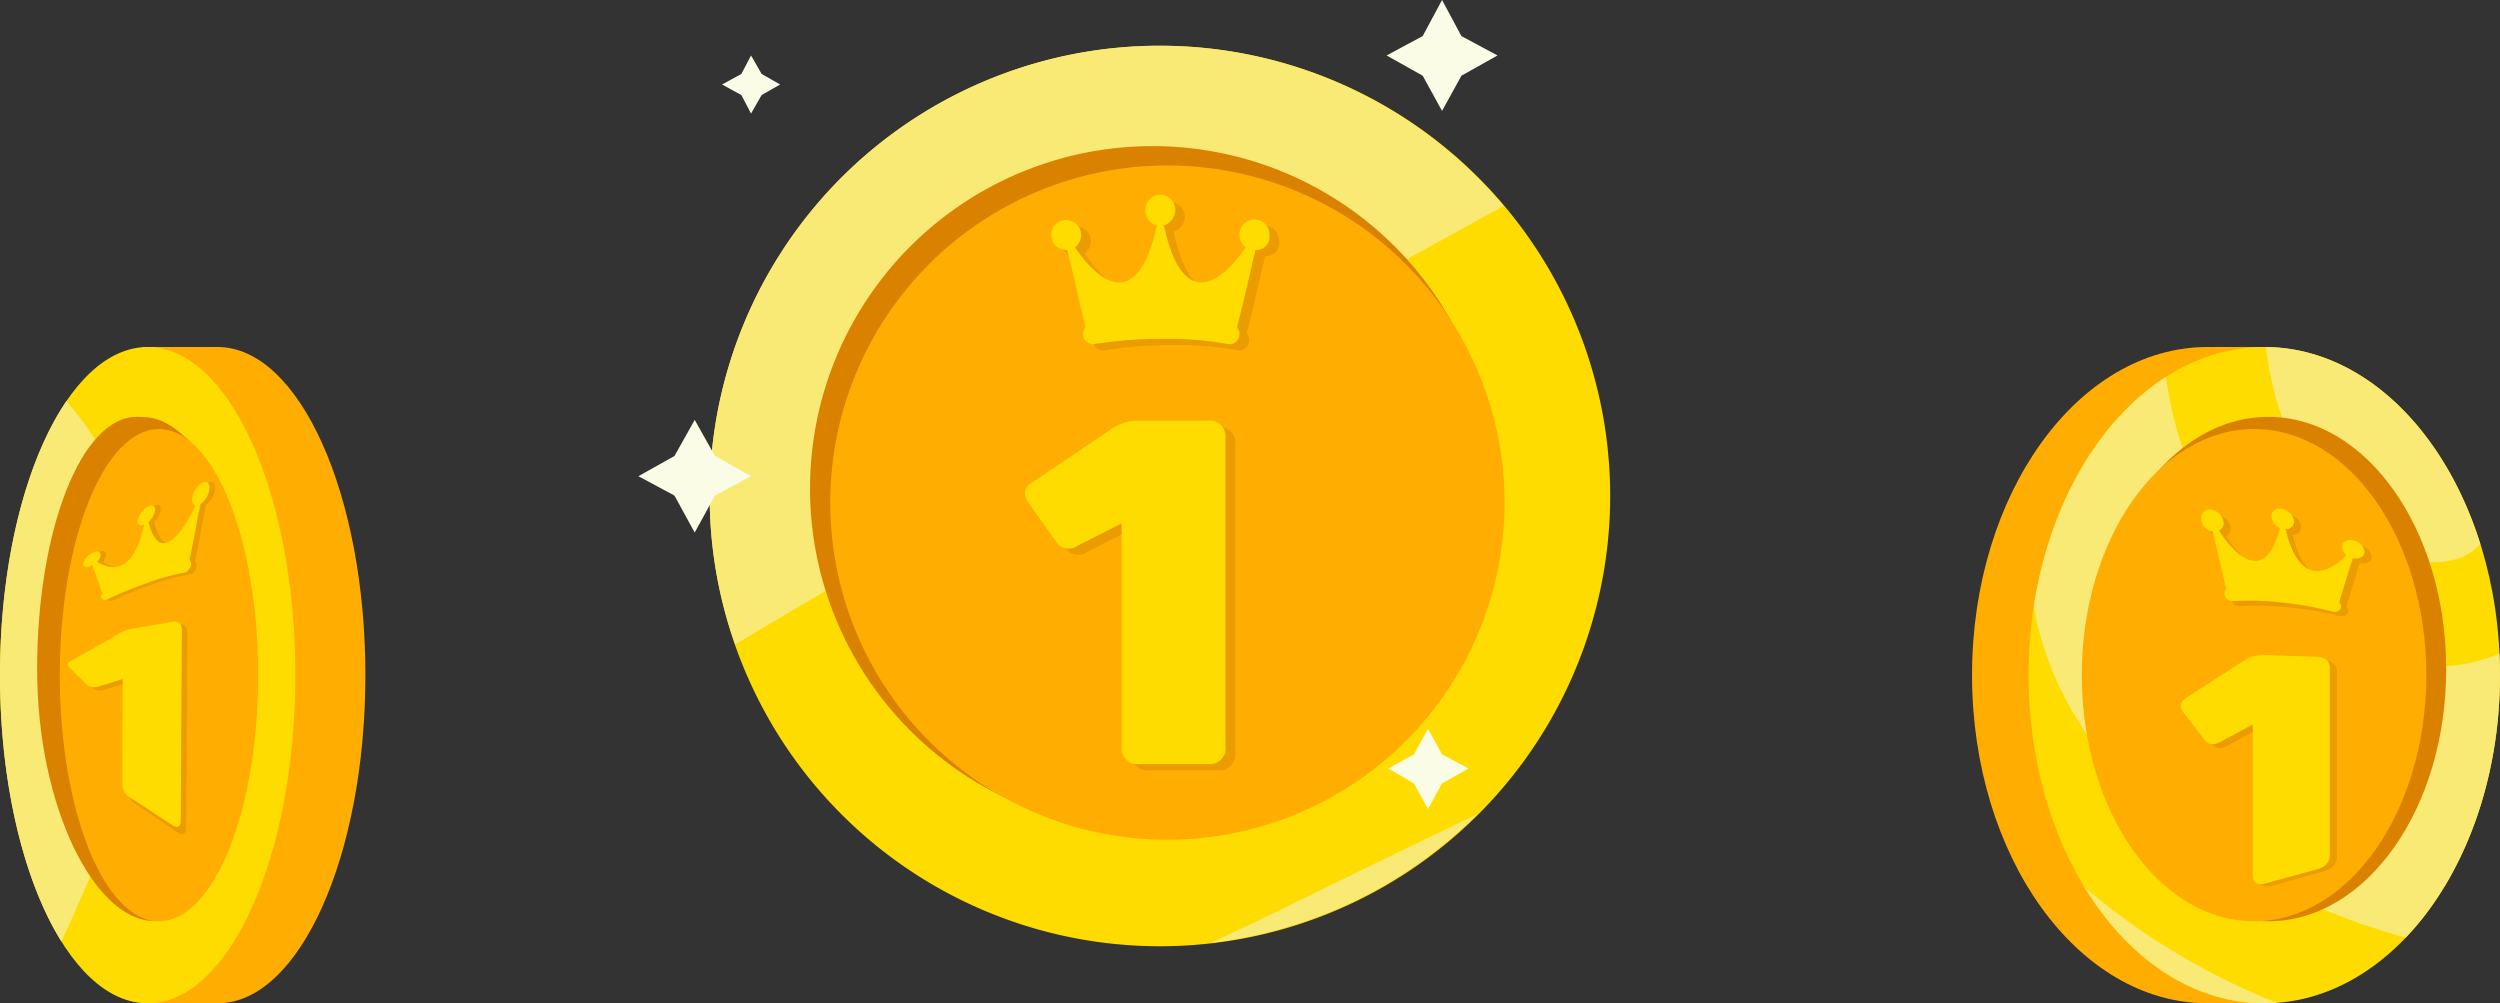 <svg xmlns="http://www.w3.org/2000/svg" width="208.987" height="83.872" viewBox="0 0 208.987 83.872"><rect x="0" y="0" width="208.987" height="83.872" fill="#333333" stroke="none"/><defs><style>.a{fill:#ffad00;}.b,.g{fill:#ffdc00;}.c{fill:#f9e975;}.d{fill:#da8100;}.e,.f{fill:#ea9c00;}.f,.g{fill-rule:evenodd;}.h{fill:#fbfce6;}</style></defs><g transform="translate(-1098.014 -777)"><g transform="translate(1228.262 781.224)"><g transform="translate(34.604 24.783)"><ellipse class="a" cx="19.705" cy="27.432" rx="19.705" ry="27.432"/><rect class="a" width="4.335" height="54.864" transform="translate(20.095 0)"/><ellipse class="b" cx="19.705" cy="27.432" rx="19.705" ry="27.432" transform="translate(4.725)"/><path class="c" d="M95.927,42.381a7.41,7.41,0,0,1-3.745.283,14.639,14.639,0,0,1-8.9-6.906,27.777,27.777,0,0,1-3.706-10.966c8.031.076,14.918,6.84,17.936,16.492A6.235,6.235,0,0,1,95.927,42.381Z" transform="translate(-55.009 -24.787)"/><path class="c" d="M59.806,69.7c-7.946-4.826-14.143-12.11-15.764-21.116,1.3-8.561,5.474-15.646,11.048-19.217a33.5,33.5,0,0,0,6.19,15.2c3.729,4.914,9.187,8.532,15.45,8.972a13.424,13.424,0,0,0,6.243-1.051c.028.6.047,1.2.047,1.8,0,8.98-3.1,16.951-7.89,21.956A64.527,64.527,0,0,1,59.806,69.7Z" transform="translate(-38.886 -26.864)"/><path class="c" d="M67.894,117.095c-.353.026-.709.042-1.067.042-6.035,0-11.432-3.781-15.047-9.729A57.2,57.2,0,0,0,67.894,117.095Z" transform="translate(-42.397 -62.272)"/><path class="d" d="M52.716,56.558c0,11.644,6.658,21.082,14.872,21.082S82.46,68.2,82.46,56.558,75.8,35.475,67.588,35.475,52.716,44.914,52.716,56.558Z" transform="translate(-42.822 -29.634)"/><path class="a" d="M51.4,57.911c0,11.363,6.449,20.574,14.4,20.574s14.4-9.211,14.4-20.574S73.758,37.337,65.8,37.337,51.4,46.548,51.4,57.911Z" transform="translate(-42.224 -30.479)"/></g><g transform="translate(52.073 38.298)"><g transform="translate(0.597 12.587)"><path class="e" d="M73.676,78.326,71,79.772c-.562.314-1,.285-1.324-.092l-1.775-2.3a.754.754,0,0,1,.15-1.194l5.025-3.234a2.952,2.952,0,0,1,1.655-.389l4.3.131q1.082.033,1.083.91V89.1q0,.877-1.083,1.181l-4.272,1.2q-1.083.3-1.083-.675Z" transform="translate(-67.676 -72.565)"/></g><path class="f" d="M83.411,54.471c-.4,1.238-.713,2.316-1.127,3.645.391.4,0,.926-.556.776a27.8,27.8,0,0,0-4.166-.718,22.684,22.684,0,0,0-4.166-.1.635.635,0,0,1-.556-1.03c-.413-1.685-.731-3.077-1.126-4.727l-.043-.007a1.172,1.172,0,0,1-.947-1.09.732.732,0,0,1,.947-.715,1.2,1.2,0,0,1,.947,1.09.7.7,0,0,1-.383.642c1.388,2.124,3.895,4.459,5.095-.241a1.124,1.124,0,0,1-.713-.956c0-.461.424-.735.947-.612a1.191,1.191,0,0,1,.947,1.03.654.654,0,0,1-.713.635C79,57.053,81.5,55.6,82.89,54.229a.9.9,0,0,1-.382-.676c0-.416.424-.663.947-.552a1.121,1.121,0,0,1,.947.927c0,.4-.424.648-.947.552l-.043-.009Z" transform="translate(-68.462 -49.919)"/><path class="g" d="M82.319,53.663c-.4,1.25-.714,2.339-1.127,3.681.39.4,0,.936-.556.782a27.594,27.594,0,0,0-4.166-.745,22.453,22.453,0,0,0-4.166-.125.643.643,0,0,1-.556-1.042c-.414-1.7-.731-3.109-1.127-4.775l-.043-.007a1.186,1.186,0,0,1-.947-1.1.731.731,0,0,1,.947-.717,1.212,1.212,0,0,1,.947,1.1.7.7,0,0,1-.382.647c1.388,2.149,3.894,4.517,5.095-.225a1.139,1.139,0,0,1-.713-.969c0-.465.424-.74.947-.615a1.2,1.2,0,0,1,.947,1.043.654.654,0,0,1-.713.639c1.2,5.02,3.707,3.563,5.095,2.181a.913.913,0,0,1-.382-.685c0-.42.423-.668.946-.554a1.132,1.132,0,0,1,.947.941c0,.405-.424.654-.947.554l-.043-.009Z" transform="translate(-67.966 -49.523)"/><g transform="translate(0 12.225)"><path class="b" d="M72.583,77.714l-2.678,1.443c-.562.313-1,.281-1.324-.1l-1.775-2.327a.762.762,0,0,1,.15-1.2l5.025-3.236a2.918,2.918,0,0,1,1.655-.384l4.3.154q1.083.039,1.083.925v15.66q0,.886-1.083,1.184L73.666,91q-1.083.3-1.083-.69Z" transform="translate(-66.583 -71.902)"/></g></g></g><g transform="translate(1052.604 784.159)"><rect class="a" width="6.3" height="54.864" transform="translate(57.297 21.849)"/><path class="a" d="M82.277,49.281c0,15.15-5.533,27.432-12.357,27.432S58.478,64.431,58.478,49.281,63.1,21.849,69.92,21.849,82.277,34.13,82.277,49.281Z" transform="translate(-6.323 0)"/><path class="b" d="M70.1,49.281c0,15.15-5.527,27.432-12.344,27.432S45.41,64.431,45.41,49.281s5.527-27.432,12.344-27.432S70.1,34.13,70.1,49.281Z" transform="translate(0 0)"/><path class="c" d="M54.484,66.639a60.409,60.409,0,0,0,2.878-8c2.38-9.76.119-20.524-6.4-28.02-3.346,4.907-5.554,13.332-5.554,22.907,0,9.168,2.026,17.28,5.135,22.261C51.947,72.776,53.249,69.718,54.484,66.639Z" transform="translate(0 -4.243)"/><path class="d" d="M68.012,54.248c0,11.644-2.254,21.055-6.834,21.055-4.861,0-9.751-9.411-9.751-21.055s3.713-21.083,8.292-21.083c1.124,0,2.346,0,4.334,1.925C67.19,38.126,68.012,45.461,68.012,54.248Z" transform="translate(-2.912 -5.476)"/><path class="a" d="M71.678,55.711c0,11.363-3.713,20.574-8.292,20.574s-8.293-9.211-8.293-20.574,3.713-20.574,8.293-20.574S71.678,44.348,71.678,55.711Z" transform="translate(-4.685 -6.43)"/><g transform="translate(51.076 33.108)"><g transform="translate(0)"><g transform="translate(0.457 11.924)"><path class="e" d="M61.861,71.631l-2.051.62a.97.97,0,0,1-1.011-.242l-1.356-1.4c-.261-.257-.222-.455.116-.607l3.857-2.2a2.88,2.88,0,0,1,1.272-.5l3.3-.523q.831-.138.826.781l-.108,16.191c0,.61-.28.718-.827.33L62.64,81.9a1.475,1.475,0,0,1-.819-1.232Z" transform="translate(-57.273 -66.768)"/></g><path class="f" d="M69.57,45.6c-.316,1.69-.57,3.092-.9,4.768.3.273-.011,1.017-.435,1.068a17.356,17.356,0,0,0-3.205.864A30.058,30.058,0,0,0,61.824,53.6c-.425.2-.727-.126-.426-.489-.315-.908-.558-1.632-.861-2.44l-.034.017c-.4.2-.73.129-.73-.154a1.35,1.35,0,0,1,.732-.916c.4-.227.731-.163.73.146a.971.971,0,0,1-.3.6c1.067.692,2.994,1.294,3.94-3.1-.316.121-.55,0-.548-.307a1.7,1.7,0,0,1,.736-1.165c.4-.281.73-.19.728.206a1.57,1.57,0,0,1-.555,1.042c.9,3.721,2.846,1.035,3.929-1.346-.178-.041-.293-.212-.291-.487a1.887,1.887,0,0,1,.738-1.35c.4-.287.729-.12.725.375a1.794,1.794,0,0,1-.738,1.358l-.033.02Z" transform="translate(-58.026 -43.687)"/><path class="g" d="M68.679,45.527c-.315,1.66-.569,3.037-.9,4.684.3.26-.01,1-.434,1.052a18.081,18.081,0,0,0-3.206.907,31.684,31.684,0,0,0-3.209,1.317c-.424.2-.728-.11-.426-.468-.315-.878-.559-1.578-.862-2.358l-.034.017c-.4.2-.731.139-.73-.135a1.353,1.353,0,0,1,.732-.9c.4-.229.731-.173.73.127a.953.953,0,0,1-.3.589c1.068.652,3,1.2,3.941-3.1-.316.125-.55.016-.549-.286a1.7,1.7,0,0,1,.736-1.154c.4-.283.731-.2.729.185a1.562,1.562,0,0,1-.555,1.029c.9,3.613,2.847.948,3.93-1.4-.179-.036-.293-.2-.291-.47a1.886,1.886,0,0,1,.738-1.338c.4-.291.729-.136.726.349a1.8,1.8,0,0,1-.738,1.347l-.034.02Z" transform="translate(-57.594 -43.664)"/><g transform="translate(0 11.692)"><path class="b" d="M60.978,71.13l-2.051.629a.984.984,0,0,1-1.012-.223l-1.357-1.341c-.261-.246-.222-.44.116-.591l3.857-2.193a2.972,2.972,0,0,1,1.272-.5l3.3-.566q.831-.149.826.749l-.1,15.833q-.006.893-.828.329L61.76,81.137a1.427,1.427,0,0,1-.819-1.2Z" transform="translate(-56.387 -66.318)"/></g></g></g></g><g transform="translate(1159.48 782.2)"><g transform="translate(-2.14 -1.374)"><path class="b" d="M75.276,37.6A37.638,37.638,0,1,1,37.6,0,37.622,37.622,0,0,1,75.276,37.6Z"/><path class="c" d="M66.373,13.392A37.6,37.6,0,0,0,0,37.6,36.8,36.8,0,0,0,2.134,50.037Q33.922,31.163,66.373,13.392Z"/><path class="c" d="M57,98.043A37.8,37.8,0,0,0,79.222,87.3c-5.887,2.8-11.7,5.666-17.587,8.536Z" transform="translate(-15.057 -23.061)"/><path class="d" d="M68.648,40.024A28.624,28.624,0,1,1,40.024,11.4,28.609,28.609,0,0,1,68.648,40.024Z" transform="translate(-3.011 -3.011)"/><path class="a" d="M70.065,41.783A28.183,28.183,0,1,1,41.883,13.6,28.185,28.185,0,0,1,70.065,41.783Z" transform="translate(-3.619 -3.593)"/><g transform="translate(26.354 12.509)"><g transform="translate(0.809 19.353)"><path class="e" d="M44.924,51.909l-3.606,1.84a1.261,1.261,0,0,1-1.766-.294L37.2,50.143c-.441-.662-.368-1.251.221-1.619l6.77-4.562A3.729,3.729,0,0,1,46.4,43.3h5.813a1.321,1.321,0,0,1,1.472,1.472V70.526A1.321,1.321,0,0,1,52.209,72H46.47A1.321,1.321,0,0,1,45,70.526V51.909Z" transform="translate(-36.914 -43.3)"/></g><path class="f" d="M56.971,22.262c-.515,2.208-.957,4.194-1.545,6.475a.846.846,0,0,1-.736,1.4,27.579,27.579,0,0,0-5.592-.442,34.258,34.258,0,0,0-5.592.442.846.846,0,0,1-.736-1.4c-.589-2.355-.957-4.268-1.545-6.475h-.074A1.251,1.251,0,1,1,42.4,21.011a1.287,1.287,0,0,1-.515,1.03c1.84,2.723,5.224,5.666,6.843-1.84a1.261,1.261,0,0,1-.957-1.251,1.251,1.251,0,0,1,2.5,0,1.347,1.347,0,0,1-.957,1.251c1.619,7.506,5,4.562,6.843,1.84a1.287,1.287,0,0,1-.515-1.03,1.251,1.251,0,1,1,2.5,0,1.1,1.1,0,0,1-1.177,1.251Z" transform="translate(-36.894 -17.185)"/><path class="g" d="M55.871,21.562c-.515,2.208-.957,4.194-1.545,6.475a.846.846,0,0,1-.736,1.4A27.579,27.579,0,0,0,48,28.994a34.258,34.258,0,0,0-5.592.441.846.846,0,0,1-.736-1.4c-.589-2.355-.957-4.268-1.545-6.475h-.074A1.251,1.251,0,1,1,41.3,20.311a1.287,1.287,0,0,1-.515,1.03c1.84,2.723,5.224,5.666,6.843-1.84a1.261,1.261,0,0,1-.957-1.251,1.251,1.251,0,1,1,2.5,0,1.347,1.347,0,0,1-.957,1.251c1.619,7.506,5,4.562,6.843,1.84a1.287,1.287,0,0,1-.515-1.03,1.251,1.251,0,1,1,2.5,0,1.1,1.1,0,0,1-1.177,1.251Z" transform="translate(-36.603 -17)"/><g transform="translate(0 18.837)"><path class="b" d="M43.824,51.209l-3.606,1.84a1.261,1.261,0,0,1-1.766-.294L36.1,49.443c-.441-.662-.368-1.251.221-1.619l6.77-4.562A3.729,3.729,0,0,1,45.3,42.6h5.813a1.321,1.321,0,0,1,1.472,1.472V69.826A1.321,1.321,0,0,1,51.109,71.3H45.37A1.321,1.321,0,0,1,43.9,69.826V51.209Z" transform="translate(-35.814 -42.6)"/></g></g></g><g transform="translate(-8.1 -5.2)"><path class="h" d="M-3.391,42.5-1.7,45.517l3.017,1.692L-1.7,48.828l-1.692,3.091-1.692-3.091L-8.1,47.209l3.017-1.692Z" transform="translate(8.1 -7.4)"/><path class="h" d="M3.828,1.1l.883,1.545,1.545.883-1.545.883L3.828,5.957,3.019,4.411,1.4,3.528l1.619-.883Z" transform="translate(5.59 3.536)"/><path class="h" d="M81.536-5.2l1.619,3.017L86.172-.564,83.155,1.128,81.536,4.072,79.917,1.128,76.9-.564l3.017-1.619Z" transform="translate(-14.354 5.2)"/><path class="h" d="M80.411,77.6l1.177,2.134L83.8,80.911l-2.208,1.251L80.411,84.3l-1.177-2.134L77.1,80.911l2.134-1.177Z" transform="translate(-14.406 -16.672)"/></g></g></g></svg>